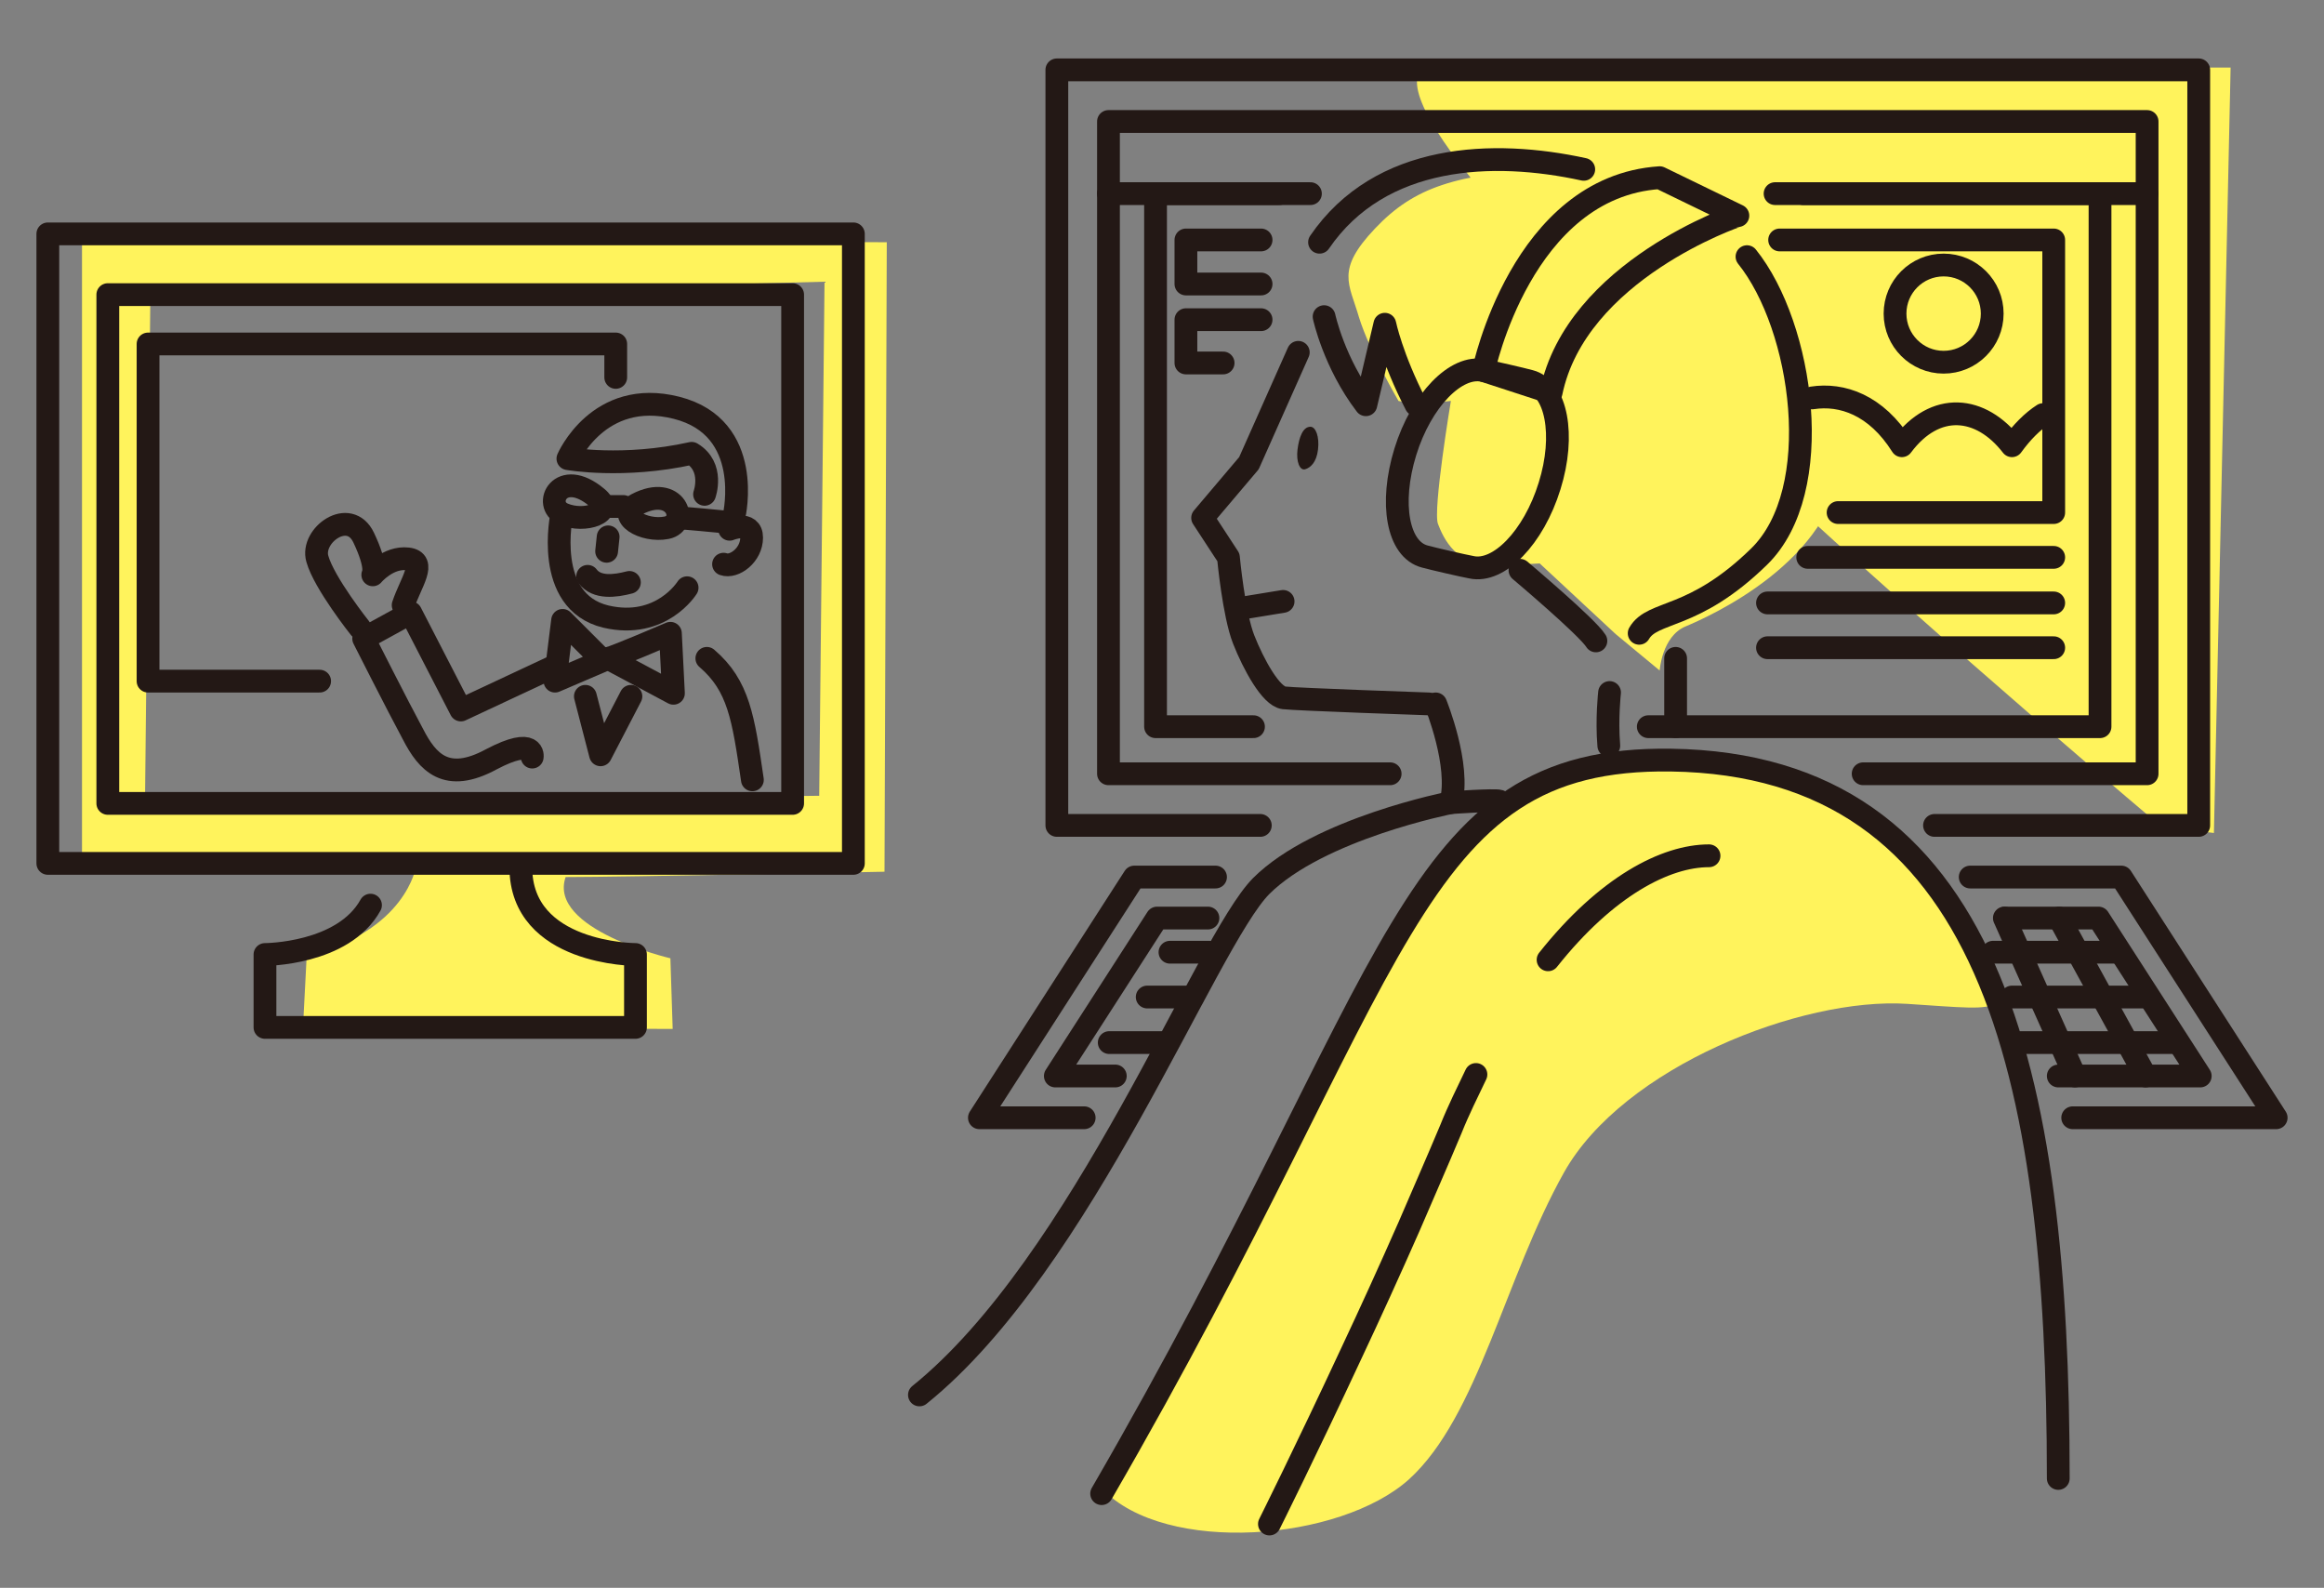 <?xml version="1.0" encoding="utf-8"?>
<!-- Generator: Adobe Illustrator 27.5.0, SVG Export Plug-In . SVG Version: 6.00 Build 0)  -->
<svg version="1.1" xmlns="http://www.w3.org/2000/svg" xmlns:xlink="http://www.w3.org/1999/xlink" x="0px" y="0px"
	 viewBox="0 0 306.1 209.1" style="enable-background:new 0 0 306.1 209.1;" xml:space="preserve">
<rect x="0" y="0" width="306.1" height="209.1" fill="#808080" stroke="none"/>
<style type="text/css">
	.st0{fill:#FFF35C;}
	.st1{fill:none;stroke:#231815;stroke-width:3;stroke-linecap:round;stroke-linejoin:round;stroke-miterlimit:10;}
	.st2{fill:#231815;}
</style>
<g id="レイヤー_3">
	<path class="st0" d="M218.6,25.3c0,0-1.4-3.8-14.1-3.1c-12.7,0.7-18.2,2.4-23.4,7.9s-3.4,7.2-2.1,11.7c1.4,4.5,5.2,11,5.2,11
		l2.3,0.5l4.6-0.5c0,0-2.4,14.4-1.7,16.2s2.4,5.8,7.9,5.5s5.5-0.3,5.5-0.3l10,9.3l5.8,4.8c0,0,0.3-4.5,3.4-5.8s19.6-8.6,20.6-22
		s-6.5-27.5-10.3-29.6l1.4-2.4l-10-4.8L218.6,25.3z"/>
	<path class="st0" d="M116.8,31.9l-0.3,82.9c0,0-34.4,0.7-42,0.7c-2.4,6.9,13.8,10.7,13.8,10.7l0.3,9.3l-48.7-0.1c0,0,0,0,0.5-9.6
		c13.1-3.1,14.4-11.7,14.4-11.7l-44,0.3V31.5L116.8,31.9z M19.8,39.4l-0.7,66l88.8-0.6l0.7-67.7L19.8,39.4z"/>
	<path class="st0" d="M145.2,196.1c0,0,18.2-37.4,28.2-52.6c10-15.2,16.5-44.7,45.2-42.6c28.7,2.2,35.6,12.2,41.3,22.6
		c5.6,10.4,5.2,9.6-8.7,8.7s-37.4,8.3-45.2,22.2c-7.8,13.9-11.3,32.1-20.4,40.4C176.5,203,153.5,204.8,145.2,196.1z"/>
	<path class="st0" d="M187.4,8.9h106.4l-2.2,100.8l-7-0.9C284.7,108.8,176.5,18.4,187.4,8.9z"/>
</g>
<g id="レイヤー_1">
	<rect x="6.3" y="30.8" class="st1" width="106.1" height="82.9"/>
	<rect x="14.2" y="38.8" class="st1" width="90.2" height="67"/>
	<polyline class="st1" points="42.1,89.7 19.5,89.7 19.5,45.3 81.1,45.3 81.1,49.7 	"/>
	<path class="st1" d="M68.6,114.2c0,11.5,15.1,11.5,15.1,11.5v9.6H34.9v-9.6c0,0,10.3,0,13.9-6.5"/>
	<path class="st1" d="M74,67.7c0,0-2.5,11.5,5.8,13.5c7.3,1.7,10.7-3.8,10.7-3.8"/>
	<path class="st1" d="M78.6,65.5c2.5,2-1.6,3.4-4.4,2.2C71.4,66.5,73.8,61.5,78.6,65.5z"/>
	<path class="st1" d="M83.9,66.4c-2.9,1.5,0.9,3.7,3.9,3.1C90.8,68.9,89.1,63.7,83.9,66.4z"/>
	<line class="st1" x1="79" y1="66.7" x2="82.1" y2="66.7"/>
	<path class="st1" d="M89.3,68.2c0.7,0,5.8,0.5,5.8,0.5"/>
	<path class="st1" d="M96.1,69.7c0,0,2.9-1.2,2.9,1.1s-2.3,4-3.7,3.5"/>
	<path class="st1" d="M92.8,65.1c0,0,1.3-3.6-1.7-5.4c-9,2-16.3,0.7-16.3,0.7s4-9.3,14.3-6.7s7.6,14.2,7.6,14.2"/>
	<line class="st1" x1="80.1" y1="70.7" x2="79.9" y2="72.6"/>
	<path class="st1" d="M82.9,76.7c-1.9,0.5-4.3,0.8-5.5-0.8"/>
	<polyline class="st1" points="79.1,86.7 74.1,81.7 73.1,89.7 80.1,86.7 	"/>
	<path class="st1" d="M80.1,86.7c0.5,0,8.2-3.3,8.2-3.3l0.4,7.9L80.1,86.7"/>
	<path class="st1" d="M93.1,86.7c4.2,3.6,4.8,7.8,6,16"/>
	<path class="st1" d="M73.1,87.7l-12.4,5.8l-6.6-12.8l-6.2,3.4c0,0,4.5,8.9,6.5,12.6c1.9,3.7,4.4,6.5,10.3,3.3
		c5.9-3.1,5.4-0.3,5.4-0.3"/>
	<polyline class="st1" points="77.1,91.7 79.1,99.4 83.1,91.7 	"/>
	<path class="st1" d="M47.4,82.7c0,0-4.7-5.9-5.6-9.1c-0.9-3.1,4.2-6.8,6.1-2.8s1.2,4.9,1.2,4.9s2-2.4,4.6-2.1s0.4,3.1-0.6,6.1"/>
	<polyline class="st1" points="166,108.7 139.2,108.7 139.2,9.2 289.6,9.2 289.6,108.7 254.8,108.7 	"/>
	<polyline class="st1" points="142.8,147.2 129,147.2 149.4,115.5 160.1,115.5 	"/>
	<polyline class="st1" points="259.5,115.5 279.4,115.5 299.8,147.2 273,147.2 	"/>
	<g>
		<polyline class="st1" points="159.1,120.9 152.4,120.9 139,141.7 146.9,141.7 		"/>
		<path class="st1" d="M149.6,141.7"/>
		<path class="st1" d="M163.1,120.9"/>
		<polyline class="st1" points="271.1,141.7 289.8,141.7 276.4,120.9 264.1,120.9 		"/>
		<line class="st1" x1="264" y1="120.9" x2="273.3" y2="141.7"/>
		<line class="st1" x1="271.2" y1="120.9" x2="282.6" y2="141.7"/>
		<line class="st1" x1="146.1" y1="137.3" x2="153.1" y2="137.3"/>
		<line class="st1" x1="266.1" y1="137.3" x2="286.1" y2="137.3"/>
		<line class="st1" x1="151.1" y1="131.3" x2="157.1" y2="131.3"/>
		<line class="st1" x1="265" y1="131.3" x2="282.1" y2="131.3"/>
		<line class="st1" x1="154.1" y1="125.4" x2="159.3" y2="125.4"/>
		<line class="st1" x1="262.5" y1="125.4" x2="279.1" y2="125.4"/>
	</g>
	<polyline class="st1" points="183.1,101.9 146,101.9 146,16 282.8,16 282.8,101.9 245.4,101.9 	"/>
	<polyline class="st1" points="234.4,31.6 270.5,31.6 270.5,67.5 242.1,67.5 	"/>
	<line class="st1" x1="270.5" y1="73.4" x2="238.1" y2="73.4"/>
	<line class="st1" x1="270.5" y1="79.4" x2="232.8" y2="79.4"/>
	<line class="st1" x1="270.5" y1="85.3" x2="232.8" y2="85.3"/>
	<polyline class="st1" points="165.1,95.7 152.2,95.7 152.2,25.5 168.5,25.5 	"/>
	<polyline class="st1" points="237.5,25.5 276.6,25.5 276.6,95.7 217.1,95.7 	"/>
	<polyline class="st1" points="166.1,37.4 156.2,37.4 156.2,31.6 166.1,31.6 	"/>
	<polyline class="st1" points="161.1,47.8 156.2,47.8 156.2,42.1 166.1,42.1 	"/>
	<line class="st1" x1="220.7" y1="86.7" x2="220.7" y2="95.7"/>
	<line class="st1" x1="233.8" y1="25.5" x2="282.8" y2="25.5"/>
	<line class="st1" x1="146" y1="25.5" x2="172.6" y2="25.5"/>
	<circle class="st1" cx="256" cy="41.3" r="6.4"/>
	<path class="st1" d="M238.7,52.4c3.9-0.6,8.4,0.9,11.8,6.3c4.4-5.9,10.4-5.3,14.5,0c1.3-1.8,2.7-3.2,4.1-4.1"/>
	<path class="st1" d="M149.7,25.5"/>
	<path class="st1" d="M171,46.4L164.5,61l-6.1,7.2l3.4,5.2c0,0,0.7,7.5,2,10.8s3.6,7.5,5.3,7.7s19.1,0.8,19.1,0.8"/>
	<line class="st1" x1="163.5" y1="80.1" x2="169" y2="79.2"/>
	<path class="st2" d="M173.6,59.2c-0.2,1.7-1,2.4-1.7,2.6s-1.2-1-1-2.6s0.7-3,1.7-3C173.3,56.2,173.8,57.5,173.6,59.2z"/>
	<path class="st1" d="M201.5,50.2c-1.1-0.3-5-1.2-6.1-1.4c-3.6-0.8-8.2,3.9-10.3,10.7c-2.1,6.8-1,12.9,2.6,13.8
		c1.1,0.3,5,1.2,6.1,1.4c3.6,0.8,8.2-3.9,10.3-10.7C206.2,57.3,205,51.1,201.5,50.2z"/>
	<path class="st1" d="M204.3,51.7l-8.9-2.9c0,0,5-24.2,23.2-25.4l10.3,5C228.8,28.4,207.6,35.6,204.3,51.7z"/>
	<path class="st1" d="M189.1,92.7c0,0,3.3,8.1,2,13"/>
	<path class="st1" d="M174.4,41.7c0,0,1.3,6.1,5.5,11.6l2.5-10.6c0,0,0.9,4.4,4.1,10.6"/>
	<path class="st1" d="M211.9,98.2c-0.3-3.5,0.1-7,0.1-7"/>
	<path class="st1" d="M186.5,112.8"/>
	<path class="st1" d="M200.2,75.1c0,0,8.9,7.5,10,9.3"/>
	<path class="st1" d="M208.6,22.3c-11.9-2.6-26.8-2.1-34.8,9.6"/>
	<path class="st1" d="M215.9,83.4c1.8-3.1,7.1-1.6,15.8-10.1c8.9-8.7,5.8-30.3-1.6-39.5"/>
	<path class="st1" d="M145.1,196.7c40-69,40.2-97.1,75-96.6c42,0.6,51,41,51,94.6"/>
	<path class="st1" d="M197.5,105.5c-0.6-0.2-6.4,0.2-6.4,0.2s-17.4,3.4-25,11c-7.3,7.4-23.5,49.7-45,67"/>
	<path class="st1" d="M194.4,141.5c-1.1,2.3-2.3,4.7-3.3,7.2c-1.8,4.3-3.7,8.6-5.5,12.8c-2.6,5.9-5.2,11.6-7.6,16.7
		c-6.1,13.1-10.8,22.5-10.8,22.5"/>
	<path class="st1" d="M225.1,112.7c-5.7,0-13.5,4-21.2,13.7"/>
</g>
</svg>
